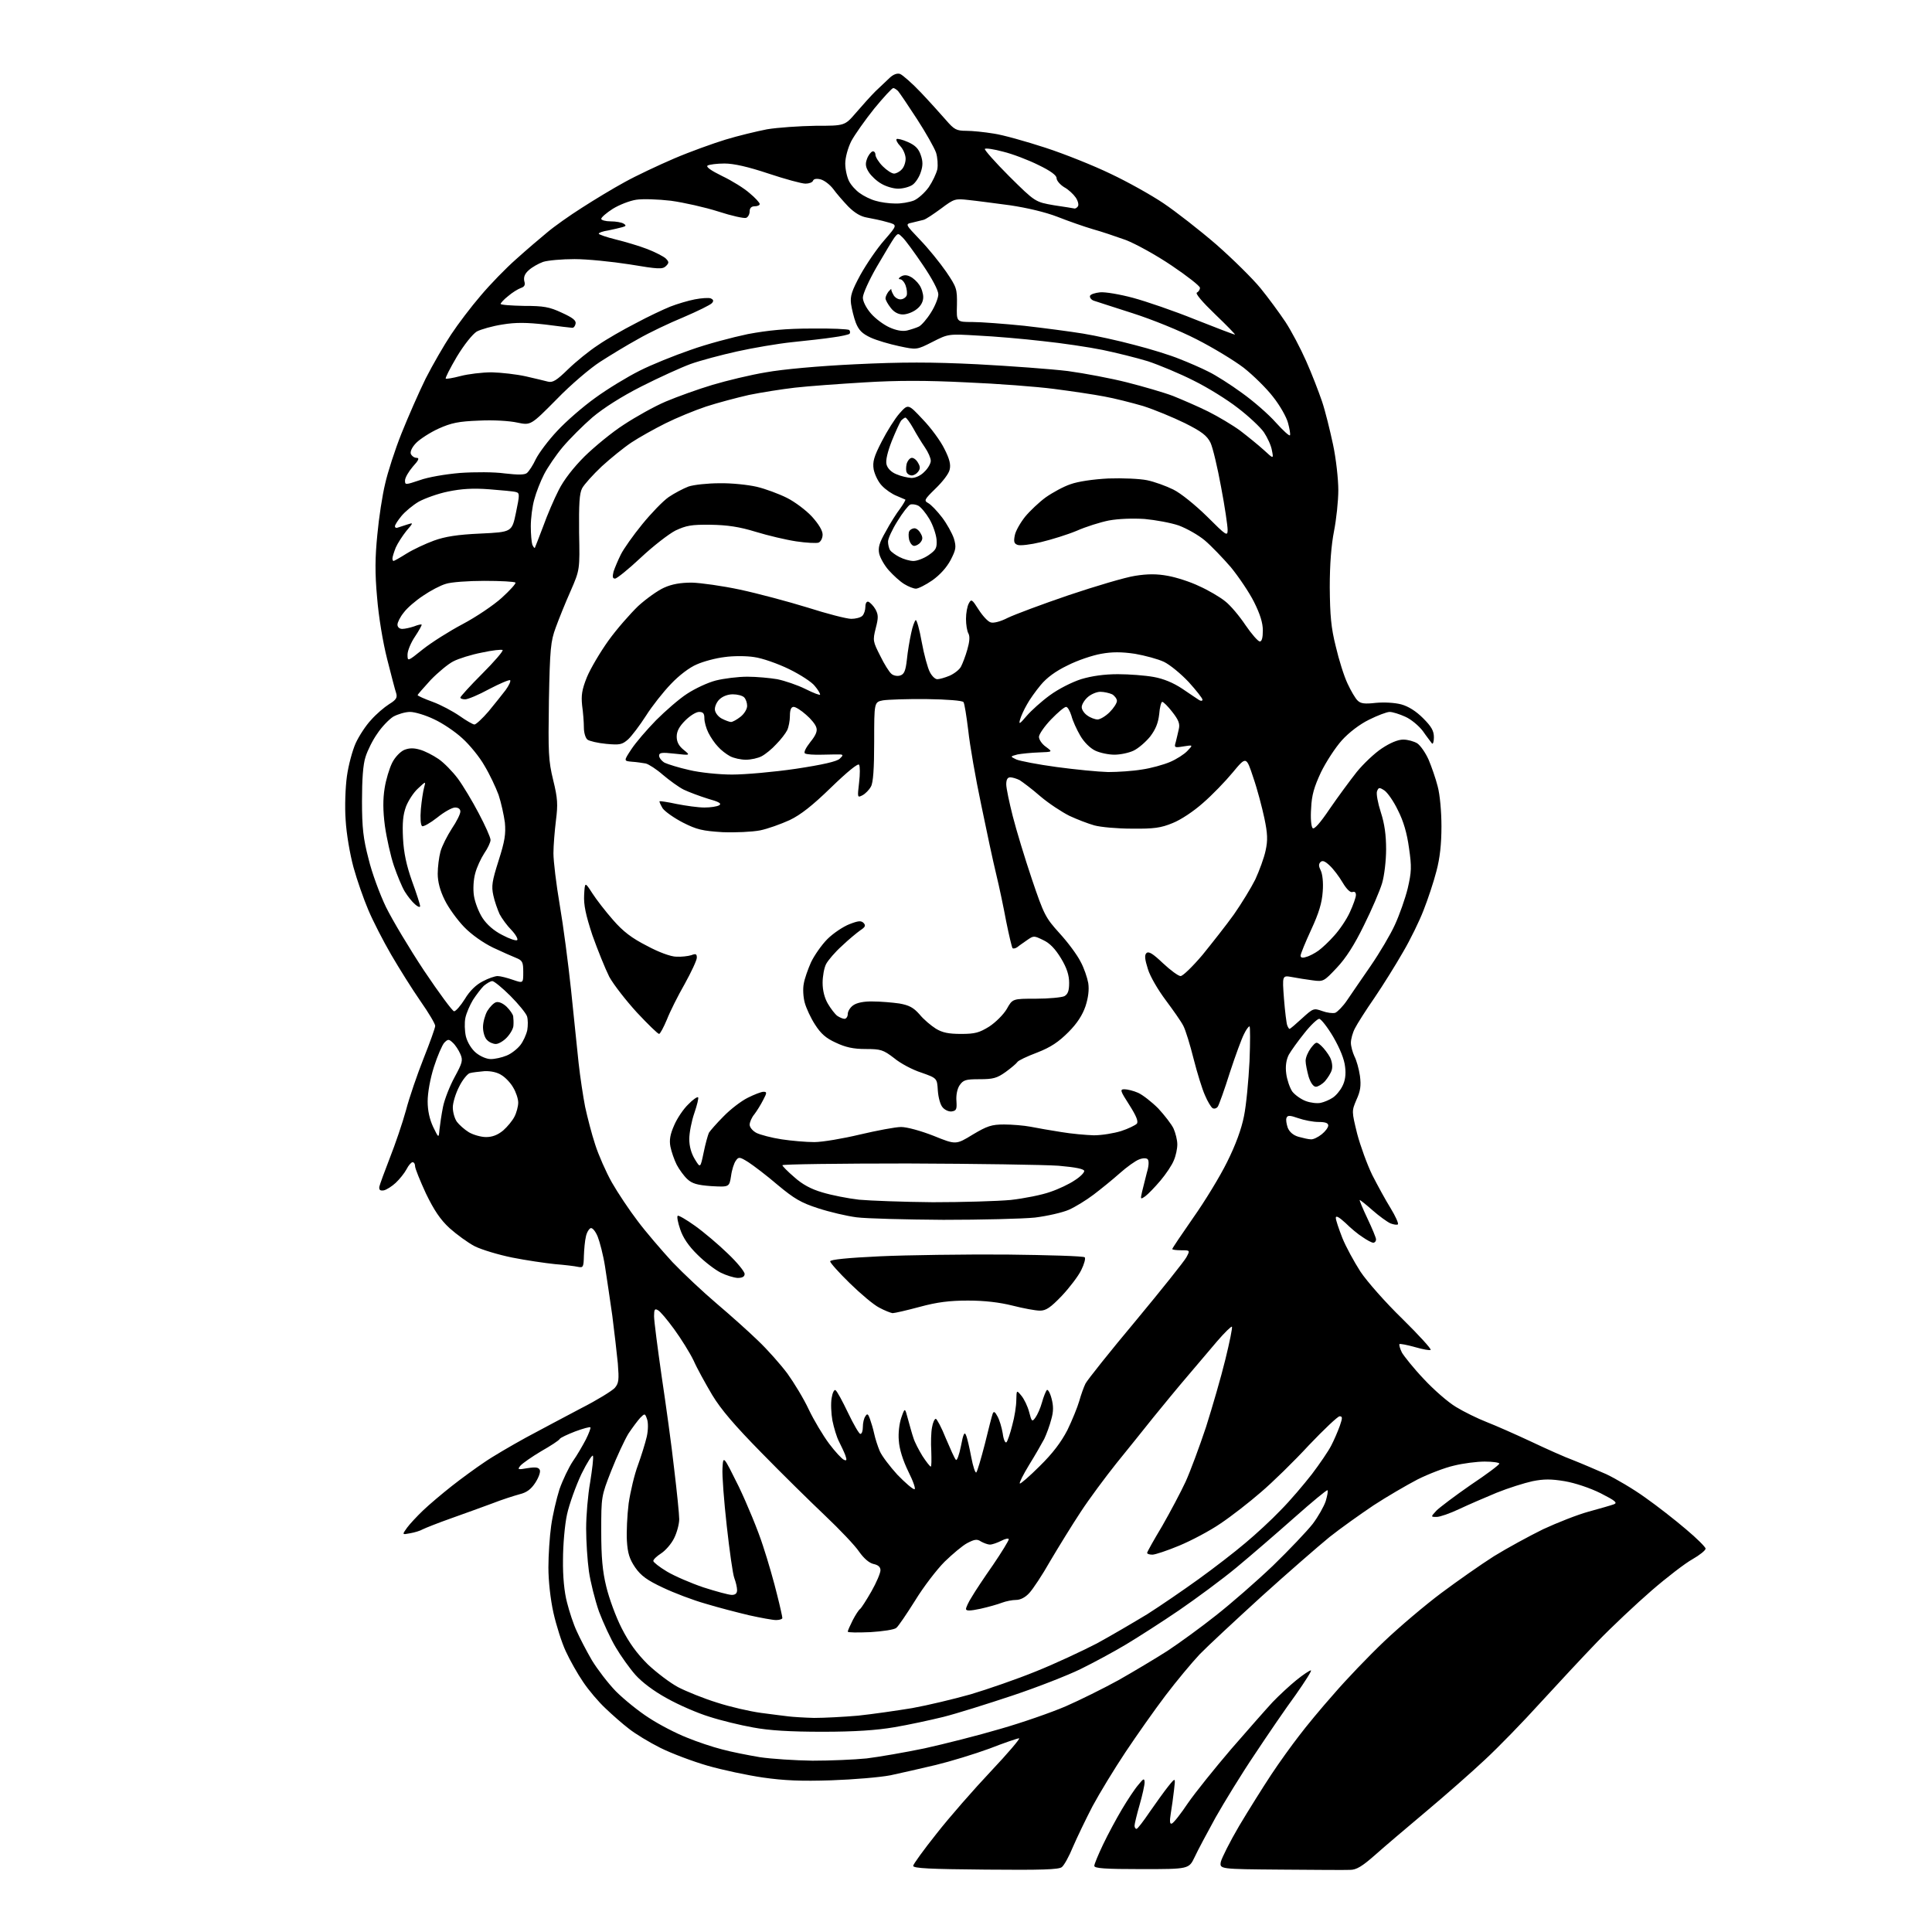 <?xml version="1.0" encoding="UTF-8" standalone="no"?>
<svg 
  version="1.1" 
  xmlns="http://www.w3.org/2000/svg" 
  xmlns:xlink="http://www.w3.org/1999/xlink" 
  xmlns:svg="http://www.w3.org/2000/svg"
  xmlns:rdf="http://www.w3.org/1999/02/22-rdf-syntax-ns#"
  xmlns:cc="http://creativecommons.org/ns#"
  xmlns:dc="http://purl.org/dc/elements/1.1/"
  viewBox="0 0 768 768"
  width="768"
  height="768"
>
<style>svg {background-color: white; }</style>"
<path stroke="none" fill="black" fill-rule="evenodd" d="M422.1,742.2C420.9,743.2 413.9,743.4 391.8,743.2C369.7,743.0 363.0,742.7 363.0,741.7C363.0,741.1 367.2,735.3 372.3,728.9C377.3,722.5 387.1,711.3 393.9,704.1C400.7,696.9 405.7,691.0 405.1,691.0C404.5,691.0 399.2,692.8 393.3,695.1C387.3,697.3 377.8,700.2 372.0,701.6C366.2,703.0 358.1,704.8 354.0,705.7C349.9,706.5 339.3,707.4 330.5,707.7C318.5,708.1 311.7,707.8 303.3,706.6C297.1,705.7 287.2,703.6 281.3,701.9C275.4,700.2 266.9,697.0 262.5,694.8C258.1,692.6 252.5,689.2 250.0,687.2C247.5,685.3 243.3,681.6 240.7,679.1C238.0,676.6 234.0,671.9 231.8,668.6C229.6,665.4 226.5,659.9 224.9,656.4C223.3,653.0 221.1,646.0 220.0,641.1C218.8,635.7 218.0,628.4 218.0,623.1C218.0,618.2 218.5,610.7 219.1,606.5C219.7,602.2 221.2,595.8 222.4,592.0C223.7,588.3 226.1,583.3 227.7,580.9C229.4,578.5 231.7,574.5 232.9,572.2C234.1,569.8 234.9,567.6 234.7,567.4C234.5,567.1 231.7,567.9 228.7,569.0C225.6,570.2 222.8,571.5 222.5,572.0C222.2,572.6 218.8,574.8 215.1,576.9C211.4,579.1 207.7,581.7 206.9,582.6C205.6,584.2 205.8,584.3 209.8,583.6C213.0,583.1 214.2,583.3 214.6,584.4C214.9,585.2 214.1,587.4 212.8,589.4C211.1,592.0 209.4,593.3 206.5,594.0C204.3,594.6 199.3,596.2 195.5,597.7C191.7,599.1 184.3,601.8 179.2,603.6C174.1,605.4 169.1,607.4 168.1,607.9C167.1,608.5 164.8,609.2 163.0,609.5C159.8,610.1 159.8,610.1 161.8,607.3C162.9,605.8 165.8,602.7 168.2,600.4C170.6,598.1 175.7,593.8 179.5,590.8C183.3,587.8 189.2,583.5 192.5,581.3C195.8,579.0 203.2,574.7 209.0,571.5C214.8,568.4 224.7,563.1 231.0,559.8C237.3,556.6 243.3,552.9 244.4,551.7C246.0,549.8 246.1,548.5 245.6,542.0C245.2,537.9 244.2,529.3 243.4,523.0C242.5,516.7 241.2,507.9 240.5,503.4C239.8,498.9 238.4,493.6 237.6,491.6C236.7,489.4 235.5,488.0 234.8,488.2C234.1,488.5 233.2,490.0 232.9,491.6C232.5,493.2 232.2,496.6 232.1,499.3C232.0,503.7 231.8,504.0 229.8,503.6C228.5,503.3 224.3,502.8 220.5,502.5C216.7,502.1 209.1,501.0 203.6,499.9C198.2,498.8 191.5,496.8 188.7,495.4C186.0,494.0 181.5,490.7 178.7,488.2C175.0,484.8 172.5,481.0 169.3,474.4C167.0,469.4 165.0,464.5 165.0,463.6C165.0,462.7 164.6,462.0 164.0,462.0C163.5,462.0 162.4,463.2 161.6,464.8C160.8,466.3 158.9,468.7 157.3,470.2C155.8,471.6 153.6,473.0 152.5,473.2C151.1,473.4 150.6,473.0 150.8,471.7C151.0,470.8 152.9,465.6 155.0,460.2C157.1,454.9 160.0,446.4 161.4,441.3C162.7,436.3 165.9,427.0 168.4,420.7C170.9,414.4 173.0,408.6 173.0,407.8C173.0,407.0 170.4,402.6 167.1,397.9C163.9,393.3 158.7,385.0 155.5,379.5C152.3,374.0 148.2,366.0 146.4,361.7C144.6,357.5 141.9,349.8 140.5,344.7C139.1,339.5 137.7,331.4 137.4,326.0C137.0,320.7 137.3,312.9 137.9,308.6C138.5,304.2 140.1,298.3 141.4,295.4C142.7,292.6 145.4,288.4 147.5,286.2C149.5,283.9 152.8,281.1 154.7,279.9C157.5,278.2 158.0,277.3 157.5,275.6C157.1,274.5 155.5,268.3 153.9,262.0C152.2,255.3 150.5,245.1 149.9,237.5C149.0,227.7 149.1,221.5 150.0,212.5C150.6,205.9 152.0,196.8 153.1,192.3C154.1,187.8 157.0,178.8 159.6,172.3C162.2,165.8 166.5,156.0 169.2,150.5C172.0,145.0 176.5,137.2 179.3,133.0C182.0,128.9 187.3,121.9 191.1,117.5C194.8,113.1 201.1,106.6 205.2,103.0C209.2,99.4 214.8,94.6 217.5,92.4C220.2,90.1 226.4,85.7 231.3,82.6C236.1,79.5 243.7,74.9 248.3,72.4C252.8,69.9 261.7,65.7 268.0,63.0C274.3,60.3 283.5,57.0 288.4,55.5C293.3,54.0 300.8,52.2 304.9,51.4C309.1,50.7 317.8,50.1 324.2,50.0C335.8,50.0 335.8,50.0 340.2,44.9C342.6,42.1 346.1,38.2 348.0,36.3C349.9,34.5 352.5,32.0 353.7,30.9C355.1,29.6 356.6,29.0 357.8,29.4C358.8,29.8 362.6,33.1 366.1,36.8C369.6,40.5 374.1,45.5 376.1,47.8C379.3,51.5 380.2,52.0 384.1,52.0C386.5,52.0 391.4,52.5 395.0,53.1C398.6,53.6 407.8,56.2 415.5,58.7C423.2,61.2 434.9,65.9 441.5,69.1C448.1,72.2 457.6,77.5 462.5,80.8C467.4,84.1 476.9,91.5 483.5,97.2C490.1,103.0 498.0,110.8 501.1,114.6C504.2,118.4 508.6,124.4 511.0,128.0C513.3,131.5 517.0,138.5 519.2,143.5C521.4,148.4 524.2,155.7 525.5,159.5C526.8,163.3 528.7,171.1 529.9,176.7C531.1,182.3 532.0,190.5 532.0,194.8C532.0,199.2 531.2,206.5 530.3,211.1C529.2,216.7 528.6,224.2 528.6,233.5C528.7,244.6 529.1,249.5 531.0,257.0C532.2,262.2 534.3,268.9 535.7,271.8C537.0,274.6 538.8,277.7 539.7,278.5C540.9,279.7 542.5,279.9 546.9,279.4C550.2,279.1 554.3,279.3 557.0,280.0C559.9,280.8 562.9,282.7 565.7,285.5C569.0,288.8 570.0,290.5 570.0,293.1C570.0,294.9 569.6,296.0 569.2,295.5C568.8,294.9 567.1,292.8 565.6,290.6C564.0,288.5 560.9,285.9 558.6,284.9C556.4,283.9 553.6,283.0 552.4,283.0C551.3,283.0 547.6,284.4 544.2,286.1C540.5,287.9 536.2,291.2 533.4,294.3C530.8,297.2 527.1,302.9 525.1,307.0C522.4,312.8 521.4,316.1 521.2,321.3C520.9,325.1 521.2,328.6 521.8,329.2C522.4,329.8 524.7,327.3 528.6,321.5C531.9,316.7 536.7,310.2 539.3,306.9C541.9,303.7 546.4,299.4 549.3,297.5C552.6,295.3 555.7,294.0 557.8,294.0C559.6,294.0 562.1,294.7 563.4,295.5C564.7,296.4 566.7,299.3 567.9,302.0C569.0,304.6 570.7,309.4 571.5,312.6C572.4,315.9 573.0,322.7 573.0,328.5C573.0,335.4 572.4,341.1 571.0,346.3C569.9,350.6 567.6,357.5 565.9,361.8C564.3,366.0 560.6,373.6 557.7,378.5C554.9,383.4 549.8,391.6 546.4,396.6C543.0,401.5 539.5,407.0 538.6,408.8C537.7,410.5 537.0,413.1 537.0,414.5C537.0,415.9 537.7,418.4 538.4,419.9C539.2,421.4 540.2,424.9 540.6,427.7C541.1,431.6 540.8,433.7 539.2,437.2C537.3,441.7 537.3,441.7 539.5,450.7C540.8,455.6 543.5,463.0 545.5,467.1C547.6,471.2 550.8,477.1 552.8,480.3C554.7,483.4 556.0,486.3 555.7,486.7C555.3,487.0 554.0,486.8 552.7,486.3C551.4,485.7 548.2,483.4 545.6,481.1C543.0,478.8 540.7,477.0 540.5,477.0C540.3,477.0 541.6,480.2 543.5,484.2C545.4,488.2 547.0,492.0 547.0,492.7C547.0,493.4 546.5,494.0 545.9,494.0C545.3,494.0 543.4,493.0 541.7,491.8C539.9,490.7 536.8,488.1 534.8,486.1C532.3,483.8 531.0,483.1 531.0,484.1C531.0,485.0 532.2,488.5 533.6,492.1C535.0,495.6 538.3,501.6 540.8,505.5C543.4,509.4 550.8,517.8 557.4,524.2C564.0,530.7 569.1,536.3 568.7,536.6C568.4,536.9 565.6,536.4 562.5,535.5C559.3,534.6 556.6,534.1 556.3,534.3C556.1,534.6 556.5,536.1 557.3,537.7C558.2,539.2 562.0,544.0 566.0,548.2C569.9,552.4 575.6,557.4 578.8,559.3C581.9,561.2 587.4,563.9 591.0,565.3C594.6,566.7 602.5,570.2 608.5,573.0C614.6,575.9 622.2,579.3 625.5,580.5C628.8,581.8 634.6,584.3 638.5,586.0C642.3,587.8 649.3,591.9 654.0,595.3C658.7,598.6 666.0,604.3 670.2,607.9C674.5,611.5 678.0,615.0 678.0,615.6C678.0,616.3 675.6,618.2 672.8,619.8C669.9,621.4 662.5,627.1 656.5,632.3C650.5,637.5 640.8,646.6 635.0,652.6C629.2,658.6 619.0,669.6 612.2,677.0C605.5,684.4 595.7,694.5 590.3,699.5C585.0,704.5 574.5,713.7 567.0,720.0C559.5,726.3 550.3,734.1 546.6,737.4C541.5,741.9 539.2,743.3 536.7,743.3C535.0,743.4 522.5,743.3 509.1,743.2C484.8,743.0 484.8,743.0 485.3,740.1C485.7,738.5 488.9,732.1 492.6,725.8C496.3,719.6 502.0,710.5 505.3,705.5C508.6,700.5 513.6,693.6 516.4,690.0C519.1,686.4 525.3,678.9 530.2,673.4C535.0,667.8 544.0,658.4 550.2,652.5C556.4,646.6 566.7,637.9 573.0,633.2C579.3,628.5 588.7,621.9 593.9,618.6C599.1,615.4 607.9,610.6 613.4,607.9C619.0,605.3 627.1,602.1 631.5,600.9C635.9,599.7 640.4,598.4 641.5,598.0C643.1,597.4 642.2,596.6 636.3,593.6C632.1,591.5 626.1,589.5 622.0,588.8C616.6,587.9 613.7,587.9 609.2,588.8C606.0,589.5 599.6,591.5 594.9,593.4C590.3,595.3 583.6,598.2 580.0,599.9C576.4,601.6 572.4,603.0 571.1,603.0C568.7,603.0 568.7,603.0 571.0,600.5C572.3,599.2 578.4,594.6 584.6,590.3C590.9,586.1 596.0,582.3 596.0,581.8C596.0,581.4 593.4,581.0 590.2,581.0C587.1,581.0 581.6,581.7 578.0,582.6C574.4,583.4 567.9,585.9 563.5,588.1C559.1,590.4 551.2,595.0 546.0,598.4C540.8,601.9 532.9,607.5 528.5,611.0C524.1,614.6 511.9,625.2 501.5,634.6C491.1,644.1 480.0,654.4 476.9,657.6C473.8,660.9 467.7,668.2 463.3,674.0C458.9,679.8 451.8,689.9 447.4,696.5C443.0,703.1 437.1,712.8 434.3,718.0C431.6,723.2 428.1,730.5 426.5,734.2C425.0,737.9 423.0,741.5 422.1,742.2zM453.8,743.0C439.2,743.0 435.0,742.7 435.0,741.7C435.0,741.0 436.6,737.2 438.5,733.2C440.4,729.2 443.8,722.9 446.0,719.2C448.2,715.5 451.1,711.1 452.5,709.5C454.6,706.9 454.9,706.8 455.0,708.5C455.0,709.6 454.1,713.7 453.0,717.5C451.9,721.3 451.0,725.1 451.0,725.7C451.0,726.4 451.3,727.0 451.8,727.0C452.2,727.0 454.5,724.0 457.0,720.3C459.5,716.7 462.8,712.1 464.4,710.1C467.3,706.5 467.3,706.5 466.7,711.5C466.4,714.2 465.8,718.5 465.4,720.9C464.9,724.0 465.0,725.2 465.8,724.9C466.5,724.7 469.4,721.0 472.2,716.8C475.1,712.6 482.9,702.9 489.4,695.3C496.0,687.7 503.4,679.3 505.9,676.6C508.4,674.0 512.7,670.0 515.3,667.9C518.0,665.7 520.6,664.0 521.1,664.0C521.6,664.0 518.8,668.4 515.0,673.8C511.1,679.1 503.8,689.8 498.7,697.5C493.5,705.2 486.6,716.5 483.2,722.5C479.9,728.5 476.1,735.6 474.9,738.2C472.6,743.0 472.6,743.0 453.8,743.0zM323.0,699.9C329.9,699.9 339.6,699.5 344.5,699.0C349.4,698.4 359.8,696.6 367.5,695.0C375.2,693.3 388.7,689.9 397.5,687.3C406.3,684.8 418.0,680.7 423.6,678.3C429.1,675.9 438.6,671.2 444.6,667.9C450.6,664.5 459.3,659.3 464.0,656.3C468.7,653.2 477.4,646.9 483.3,642.2C489.3,637.5 499.5,628.6 506.0,622.4C512.5,616.1 519.6,608.6 521.8,605.8C524.0,602.9 526.3,598.8 527.0,596.7C527.6,594.6 528.0,592.7 527.7,592.4C527.5,592.1 521.6,597.0 514.6,603.2C507.6,609.4 497.2,618.4 491.4,623.2C485.6,628.0 475.4,635.5 468.7,640.1C462.1,644.6 452.6,650.7 447.6,653.7C442.6,656.7 434.4,661.1 429.5,663.5C424.6,665.9 412.4,670.7 402.5,674.0C392.6,677.3 380.2,681.2 375.0,682.5C369.7,683.8 360.9,685.7 355.5,686.6C348.5,687.8 339.8,688.4 327.0,688.4C314.0,688.4 305.8,687.9 299.4,686.7C294.3,685.8 286.5,683.9 281.9,682.4C277.3,681.0 269.7,677.7 265.1,675.1C259.8,672.2 255.2,668.7 252.6,665.8C250.3,663.2 246.8,658.3 244.8,654.9C242.8,651.6 239.8,645.1 238.1,640.6C236.5,636.0 234.7,628.8 234.1,624.6C233.5,620.3 233.0,612.7 233.0,607.6C233.0,602.5 233.7,594.2 234.6,589.2C235.4,584.1 236.0,579.4 235.7,578.7C235.5,578.1 233.4,581.3 231.1,586.0C228.9,590.7 226.3,597.9 225.4,602.0C224.5,606.1 223.8,614.2 223.8,620.0C223.7,626.6 224.3,632.9 225.4,637.0C226.3,640.6 228.0,645.8 229.3,648.5C230.5,651.2 233.2,656.4 235.3,660.0C237.5,663.6 241.7,669.1 244.8,672.3C248.0,675.5 253.9,680.3 258.0,682.9C262.1,685.6 268.9,689.1 273.0,690.7C277.1,692.4 283.4,694.5 287.0,695.4C290.6,696.4 297.3,697.7 302.0,698.5C306.7,699.2 316.1,699.8 323.0,699.9zM323.6,682.9C327.6,682.9 335.4,682.5 341.1,682.0C346.8,681.4 356.5,680.0 362.6,679.0C368.7,677.9 379.2,675.4 385.9,673.5C392.6,671.5 404.2,667.5 411.8,664.4C419.3,661.4 430.2,656.3 436.0,653.3C441.7,650.2 450.7,644.9 456.0,641.7C461.2,638.4 470.4,632.1 476.5,627.7C482.6,623.3 490.9,616.9 495.0,613.4C499.1,610.0 505.5,604.1 509.1,600.3C512.8,596.6 518.3,590.1 521.5,586.0C524.6,581.9 528.1,576.8 529.2,574.6C530.3,572.5 531.8,569.0 532.6,566.8C533.7,563.6 533.7,563.0 532.5,563.0C531.8,563.0 526.3,568.2 520.3,574.5C514.4,580.9 505.8,589.3 501.2,593.2C496.6,597.2 489.4,602.8 485.2,605.6C481.0,608.5 473.6,612.4 468.8,614.4C464.0,616.4 459.2,618.0 458.1,618.0C456.9,618.0 456.0,617.7 456.0,617.3C456.0,616.9 458.7,612.1 462.0,606.6C465.2,601.0 469.4,593.1 471.3,589.0C473.2,584.8 476.8,575.1 479.4,567.3C481.9,559.4 485.4,547.4 487.1,540.4C488.8,533.5 490.0,527.6 489.7,527.4C489.5,527.1 486.8,529.7 483.8,533.2C480.9,536.7 475.5,542.9 472.0,547.1C468.4,551.3 462.4,558.6 458.5,563.4C454.6,568.3 448.0,576.5 443.7,581.8C439.4,587.2 433.0,595.8 429.6,601.0C426.1,606.3 420.7,615.1 417.5,620.5C414.4,626.0 410.6,631.7 409.2,633.2C407.6,635.0 405.6,636.0 403.9,636.0C402.4,636.0 399.9,636.5 398.3,637.1C396.8,637.7 392.9,638.8 389.8,639.5C385.6,640.4 384.0,640.4 384.0,639.6C384.0,639.0 385.0,636.8 386.3,634.8C387.5,632.7 391.3,627.0 394.8,622.0C398.2,617.0 401.0,612.4 401.0,611.9C401.0,611.4 399.7,611.6 398.0,612.5C396.4,613.3 394.4,614.0 393.5,614.0C392.7,614.0 391.1,613.4 390.0,612.8C388.4,611.7 387.4,611.9 384.5,613.4C382.6,614.4 378.6,617.8 375.5,620.8C372.4,623.9 367.1,630.8 363.8,636.2C360.4,641.6 357.1,646.5 356.3,647.1C355.6,647.8 350.9,648.5 346.0,648.8C341.0,649.0 337.0,649.0 337.0,648.6C337.0,648.2 337.9,646.2 339.0,644.0C340.1,641.9 341.4,639.9 341.9,639.6C342.4,639.2 344.4,636.1 346.4,632.6C348.4,629.1 350.0,625.3 350.0,624.2C350.0,622.9 349.1,622.1 347.2,621.7C345.5,621.3 343.4,619.5 341.5,616.8C339.9,614.4 333.8,608.0 328.0,602.5C322.2,597.0 310.8,585.8 302.7,577.5C292.0,566.6 286.6,560.3 283.1,554.5C280.5,550.1 277.1,544.0 275.7,540.8C274.2,537.7 270.7,532.1 268.0,528.4C265.3,524.7 262.4,521.2 261.5,520.8C260.3,520.1 260.0,520.5 260.0,523.2C260.0,525.1 261.4,535.8 263.0,547.0C264.7,558.3 267.0,574.9 268.0,584.0C269.1,593.1 270.0,602.0 270.0,603.9C270.0,605.8 269.1,609.2 268.0,611.4C266.9,613.7 264.5,616.4 262.8,617.5C261.1,618.6 259.7,619.9 259.7,620.5C259.7,621.0 262.1,622.9 265.1,624.7C268.1,626.5 274.6,629.3 279.6,631.0C284.6,632.6 289.7,634.0 290.9,634.0C292.3,634.0 293.0,633.4 293.0,632.1C293.0,631.0 292.5,628.9 291.9,627.3C291.3,625.8 290.0,616.5 288.9,606.6C287.8,596.8 287.0,586.4 287.2,583.6C287.5,578.5 287.5,578.5 293.7,591.0C297.0,597.9 301.4,608.5 303.3,614.5C305.3,620.5 307.8,629.3 308.9,633.9C310.1,638.6 311.0,642.7 311.0,643.2C311.0,643.6 309.9,644.0 308.5,644.0C307.2,644.0 302.3,643.1 297.8,642.1C293.2,641.0 285.4,639.0 280.5,637.5C275.5,636.1 267.9,633.2 263.5,631.1C257.3,628.2 254.8,626.4 252.5,623.1C250.2,619.7 249.5,617.4 249.2,612.5C249.0,609.1 249.3,602.4 249.9,597.6C250.6,592.9 252.2,586.1 253.6,582.4C254.9,578.8 256.5,573.7 257.1,571.1C257.7,568.4 257.7,565.4 257.2,564.1C256.4,561.8 256.3,561.8 254.5,563.6C253.5,564.7 251.4,567.5 249.8,569.9C248.3,572.4 245.2,579.0 243.0,584.6C239.0,594.8 239.0,594.9 239.0,608.7C239.0,619.0 239.5,624.6 241.0,630.7C242.1,635.3 244.8,642.7 247.1,647.2C250.1,653.1 253.1,657.2 257.5,661.6C261.0,664.9 266.4,669.0 269.6,670.7C272.9,672.4 279.8,675.2 285.0,676.8C290.2,678.5 298.1,680.3 302.5,680.9C306.9,681.5 311.9,682.1 313.5,682.3C315.1,682.5 319.7,682.8 323.6,682.9zM363.5,592.0C364.1,592.0 363.1,589.0 361.1,585.0C358.9,580.5 357.5,576.0 357.3,572.7C357.0,569.7 357.5,565.8 358.3,563.5C359.7,559.5 359.7,559.5 360.9,564.0C361.6,566.5 362.5,569.9 363.1,571.6C363.6,573.3 365.3,576.5 366.7,578.8C368.2,581.1 369.7,583.0 370.0,583.0C370.3,583.0 370.3,580.3 370.2,576.9C370.0,573.6 370.1,569.3 370.5,567.4C370.8,565.5 371.5,564.0 372.0,564.0C372.4,564.0 374.3,567.5 376.0,571.8C377.8,576.0 379.5,579.9 380.0,580.3C380.4,580.8 381.3,578.3 382.0,574.8C382.9,570.0 383.4,569.0 384.0,570.5C384.5,571.6 385.4,575.6 386.1,579.3C386.8,583.0 387.7,585.7 388.1,585.3C388.5,584.9 390.0,579.8 391.5,574.0C392.9,568.2 394.3,562.8 394.6,562.0C395.0,560.9 395.5,561.1 396.5,563.0C397.3,564.4 398.2,567.4 398.6,569.8C398.9,572.2 399.6,573.8 400.1,573.3C400.5,572.9 401.6,569.8 402.4,566.5C403.3,563.3 404.0,558.8 404.0,556.5C404.1,552.5 404.1,552.5 406.0,554.8C407.1,556.1 408.5,559.0 409.1,561.3C410.1,565.2 410.3,565.3 411.6,563.5C412.4,562.4 413.6,559.7 414.2,557.5C414.8,555.3 415.7,553.1 416.1,552.6C416.5,552.1 417.4,553.6 418.0,555.9C418.8,558.9 418.8,561.1 417.9,564.2C417.3,566.6 416.0,570.1 415.1,572.0C414.1,573.9 411.4,578.6 409.1,582.3C406.8,586.1 405.1,589.4 405.4,589.7C405.6,590.0 409.2,586.9 413.3,582.8C418.5,577.7 421.8,573.3 424.3,568.5C426.2,564.6 428.3,559.4 429.0,557.0C429.7,554.5 430.8,551.4 431.5,550.0C432.2,548.6 441.2,537.3 451.5,525.0C461.8,512.6 470.8,501.3 471.6,499.8C473.1,497.0 473.1,497.0 469.5,497.0C467.6,497.0 466.0,496.8 466.0,496.5C466.0,496.2 469.7,490.7 474.3,484.1C478.9,477.6 485.0,467.6 487.8,461.9C491.2,455.1 493.5,448.8 494.5,443.7C495.4,439.4 496.3,429.6 496.7,421.9C497.0,414.3 497.0,408.0 496.7,408.0C496.3,408.0 495.3,409.4 494.5,411.1C493.6,412.8 491.1,419.6 488.9,426.3C486.8,433.0 484.6,439.1 484.1,439.9C483.6,440.6 482.7,440.9 482.0,440.5C481.4,440.1 480.0,437.8 479.0,435.4C477.9,433.0 475.9,426.5 474.5,421.0C473.1,415.4 471.3,409.5 470.4,407.8C469.5,406.0 466.3,401.5 463.4,397.6C460.4,393.6 457.2,388.2 456.3,385.2C455.1,381.4 454.9,379.7 455.7,378.9C456.6,378.0 458.3,379.1 462.3,382.9C465.3,385.7 468.4,388.0 469.3,388.0C470.2,388.0 474.1,384.2 478.0,379.6C481.8,374.9 487.5,367.7 490.5,363.5C493.5,359.2 497.3,353.0 499.0,349.6C500.6,346.1 502.5,341.0 503.1,338.1C504.0,334.0 503.9,331.4 502.6,325.2C501.7,321.0 499.8,313.7 498.2,309.1C495.4,300.6 495.4,300.6 490.0,307.1C487.1,310.6 481.8,316.1 478.2,319.2C474.5,322.5 469.4,325.9 466.1,327.2C461.5,329.1 458.7,329.5 450.0,329.4C444.2,329.4 437.5,328.8 435.0,328.1C432.5,327.4 428.1,325.7 425.1,324.3C422.1,322.8 416.9,319.4 413.5,316.5C410.2,313.6 406.4,310.8 405.3,310.1C404.1,309.5 402.4,309.0 401.6,309.0C400.5,309.0 400.0,309.9 400.0,311.8C400.0,313.3 401.2,319.0 402.6,324.5C404.0,330.0 407.4,341.2 410.2,349.5C415.0,363.7 415.6,364.8 421.2,371.0C424.5,374.6 428.2,379.6 429.5,382.2C430.9,384.7 432.2,388.6 432.6,390.8C433.0,393.5 432.6,396.6 431.5,400.0C430.3,403.5 428.2,406.8 424.7,410.3C420.8,414.2 417.7,416.3 412.3,418.4C408.3,419.9 404.7,421.6 404.4,422.2C404.1,422.7 402.0,424.5 399.8,426.1C396.3,428.6 394.8,429.0 389.4,429.0C383.8,429.0 382.9,429.3 381.4,431.5C380.5,432.9 380.0,435.4 380.2,437.7C380.4,440.9 380.2,441.5 378.4,441.8C377.3,442.0 375.7,441.3 374.8,440.3C373.8,439.3 373.0,436.3 372.8,433.5C372.5,428.6 372.5,428.6 366.3,426.4C362.8,425.3 357.9,422.7 355.4,420.6C351.1,417.3 350.1,417.0 344.1,417.0C339.2,417.0 336.1,416.3 332.3,414.5C328.3,412.7 326.3,410.9 324.0,407.3C322.3,404.7 320.5,400.8 319.9,398.6C319.3,396.4 319.1,393.1 319.5,391.1C319.8,389.1 321.2,385.2 322.4,382.5C323.7,379.8 326.6,375.6 328.9,373.3C331.2,371.0 335.1,368.4 337.6,367.4C341.2,366.0 342.3,365.9 343.3,366.9C344.2,367.9 344.0,368.5 342.0,369.8C340.6,370.8 337.3,373.5 334.7,376.0C332.0,378.4 329.2,381.7 328.4,383.2C327.6,384.7 327.0,388.1 327.0,390.7C327.0,393.8 327.8,396.8 329.1,399.0C330.2,400.9 331.9,403.1 332.8,403.8C333.7,404.4 335.0,405.0 335.7,405.0C336.4,405.0 337.0,404.1 337.0,403.1C337.0,402.0 338.0,400.4 339.2,399.6C340.6,398.6 343.5,398.0 347.0,398.1C350.0,398.1 354.7,398.5 357.5,398.9C361.4,399.6 363.1,400.5 365.5,403.2C367.1,405.2 370.1,407.7 372.0,408.9C374.6,410.5 377.1,411.0 382.1,411.0C387.6,411.0 389.3,410.5 393.2,408.1C395.8,406.4 398.9,403.3 400.2,401.1C402.5,397.0 402.5,397.0 411.8,397.0C416.9,397.0 422.0,396.5 423.1,396.0C424.5,395.2 425.0,393.9 425.0,390.7C425.0,387.7 424.1,384.8 421.8,381.0C419.5,377.2 417.3,374.9 414.7,373.7C411.0,371.9 410.9,371.9 408.3,373.7C406.9,374.7 405.1,375.9 404.4,376.5C403.7,377.0 402.8,377.2 402.5,376.9C402.2,376.5 401.1,371.8 400.0,366.4C399.0,361.0 397.2,352.4 396.0,347.5C394.8,342.6 392.1,330.0 390.0,319.7C387.8,309.3 385.5,296.1 384.9,290.4C384.2,284.7 383.4,279.6 383.0,279.1C382.7,278.5 376.3,278.0 368.5,277.9C360.8,277.8 352.9,278.1 351.0,278.4C347.5,279.1 347.5,279.1 347.5,294.8C347.5,305.7 347.1,311.2 346.2,312.7C345.5,314.0 344.0,315.5 342.9,316.1C340.8,317.2 340.8,317.1 341.5,311.1C341.9,307.8 341.9,304.6 341.5,304.0C341.1,303.3 336.8,306.8 330.4,313.0C323.0,320.2 318.3,323.9 313.9,326.0C310.4,327.6 305.1,329.5 302.1,330.1C298.9,330.7 292.4,331.0 287.2,330.8C279.3,330.3 277.0,329.8 271.5,327.0C268.0,325.2 264.3,322.6 263.4,321.3C262.6,319.9 262.0,318.7 262.2,318.5C262.4,318.4 265.4,318.8 269.0,319.6C272.6,320.3 277.5,321.0 280.0,321.0C282.5,321.0 285.1,320.6 285.9,320.1C287.0,319.4 285.7,318.7 281.4,317.5C278.2,316.5 273.9,314.9 271.8,313.9C269.8,312.9 266.1,310.2 263.5,308.0C261.0,305.8 257.9,303.8 256.7,303.5C255.5,303.3 253.0,302.9 251.2,302.8C247.9,302.5 247.9,302.5 251.0,297.8C252.7,295.2 257.1,290.1 260.8,286.3C264.5,282.6 270.0,277.8 273.1,275.8C276.3,273.7 281.4,271.3 284.6,270.5C287.8,269.7 293.4,269.0 297.1,269.0C300.7,269.0 306.1,269.5 309.0,270.0C311.9,270.6 317.0,272.3 320.2,273.9C323.4,275.5 326.0,276.5 326.0,276.1C326.0,275.6 325.1,274.1 323.9,272.7C322.8,271.2 318.2,268.2 313.7,266.0C309.2,263.8 302.9,261.6 299.8,261.2C296.7,260.7 291.4,260.7 288.0,261.2C284.6,261.6 279.7,262.9 277.0,264.1C274.1,265.3 269.9,268.5 266.7,271.9C263.7,275.0 259.2,280.7 256.8,284.5C254.3,288.4 251.1,292.6 249.7,293.9C247.3,296.0 246.4,296.2 241.0,295.7C237.7,295.4 234.3,294.6 233.5,294.0C232.7,293.3 232.1,291.2 232.1,289.2C232.1,287.1 231.8,283.2 231.4,280.4C231.0,276.4 231.3,274.2 233.3,269.2C234.7,265.8 238.6,259.2 241.9,254.6C245.2,250.0 250.6,243.9 253.7,240.9C256.9,238.0 261.5,234.7 264.0,233.6C267.1,232.2 270.5,231.6 275.0,231.6C278.6,231.7 287.2,232.9 294.2,234.4C301.2,235.9 313.2,239.1 321.0,241.5C328.8,244.0 336.6,246.0 338.4,246.0C340.1,246.0 342.1,245.5 342.8,244.8C343.5,244.1 344.0,242.5 344.0,241.2C344.0,239.8 344.5,239.0 345.2,239.2C345.9,239.5 347.2,240.8 348.0,242.2C349.2,244.4 349.2,245.6 348.1,249.8C346.9,254.6 347.0,255.0 349.9,260.7C351.5,264.0 353.5,267.2 354.4,267.9C355.2,268.6 356.8,268.9 357.9,268.5C359.4,268.0 360.0,266.7 360.5,262.2C360.8,259.1 361.6,254.4 362.2,251.7C362.7,249.1 363.6,246.8 364.0,246.5C364.4,246.3 365.5,250.1 366.4,255.2C367.3,260.2 368.8,265.6 369.6,267.1C370.4,268.7 371.7,270.0 372.6,270.0C373.4,270.0 375.6,269.4 377.5,268.6C379.3,267.8 381.4,266.2 382.0,265.0C382.6,263.9 383.8,260.8 384.5,258.3C385.4,255.2 385.6,253.1 385.0,251.9C384.4,250.9 384.0,248.3 384.0,246.0C384.0,243.7 384.5,241.0 385.1,239.9C386.1,238.0 386.4,238.2 389.0,242.3C390.6,244.8 392.7,247.1 393.8,247.4C394.9,247.8 397.7,247.1 400.6,245.6C403.3,244.3 414.2,240.2 424.8,236.6C435.5,233.0 447.3,229.5 451.2,228.9C456.2,228.1 459.9,228.1 464.2,228.9C467.6,229.5 473.2,231.3 476.7,233.0C480.3,234.6 484.9,237.3 487.0,239.0C489.1,240.6 492.7,244.9 495.1,248.5C497.5,252.0 500.1,255.0 500.8,255.0C501.6,255.0 502.0,253.5 502.0,250.6C502.0,247.6 500.9,244.1 498.5,239.3C496.6,235.5 492.4,229.3 489.3,225.5C486.1,221.8 481.4,216.9 478.9,214.8C476.4,212.7 471.8,210.1 468.6,208.9C465.4,207.8 459.3,206.7 455.0,206.3C450.2,206.0 444.6,206.2 440.8,206.9C437.3,207.6 431.6,209.4 428.0,211.0C424.4,212.5 418.0,214.5 413.8,215.5C409.7,216.5 405.5,217.0 404.5,216.6C403.1,216.1 402.9,215.3 403.4,212.8C403.7,211.1 405.6,207.8 407.5,205.4C409.4,203.1 413.1,199.6 415.7,197.7C418.4,195.8 422.8,193.4 425.5,192.5C428.5,191.4 434.6,190.5 440.6,190.2C446.3,190.0 453.1,190.3 456.0,190.9C458.9,191.5 463.6,193.2 466.4,194.6C469.3,196.0 475.1,200.7 479.8,205.3C487.5,213.0 488.0,213.3 488.0,210.6C488.0,209.1 486.9,201.4 485.4,193.6C484.0,185.9 482.1,177.9 481.2,176.0C479.8,173.2 477.8,171.6 471.0,168.2C466.3,165.9 458.8,162.8 454.4,161.4C449.9,160.1 442.9,158.3 438.9,157.6C434.8,156.8 425.9,155.5 419.0,154.6C412.1,153.7 396.4,152.5 384.2,152.0C368.2,151.2 356.7,151.2 343.7,152.0C333.7,152.6 321.2,153.5 316.0,154.1C310.8,154.7 302.6,156.0 297.7,157.0C292.9,158.1 285.3,160.1 280.7,161.6C276.2,163.1 268.9,166.1 264.5,168.3C260.1,170.5 254.0,173.9 251.0,175.9C248.0,177.9 242.7,182.2 239.2,185.4C235.7,188.7 232.2,192.6 231.4,194.1C230.3,196.2 230.1,200.4 230.2,211.7C230.5,226.5 230.5,226.5 226.8,235.0C224.7,239.7 222.1,246.2 220.9,249.5C218.9,254.9 218.6,257.9 218.2,278.5C217.9,299.3 218.0,302.3 219.9,310.1C221.7,317.4 221.8,319.8 221.0,326.1C220.5,330.2 220.0,336.1 220.0,339.2C220.0,342.3 221.1,351.5 222.5,359.7C223.9,367.8 225.9,383.1 227.0,393.5C228.1,403.9 229.4,417.0 230.0,422.5C230.6,428.0 231.8,435.9 232.6,440.0C233.5,444.1 235.2,450.8 236.6,455.0C237.9,459.1 240.9,465.9 243.2,470.0C245.6,474.2 250.2,481.1 253.5,485.4C256.7,489.7 263.0,497.0 267.3,501.7C271.7,506.3 279.6,513.7 284.9,518.2C290.2,522.7 297.6,529.3 301.3,532.9C305.1,536.5 310.3,542.4 313.0,546.0C315.6,549.6 319.5,556.0 321.5,560.3C323.5,564.5 327.2,570.7 329.6,573.9C332.0,577.1 334.7,580.0 335.5,580.3C336.6,580.8 336.7,580.4 336.0,578.4C335.5,577.1 334.3,574.6 333.5,573.0C332.6,571.3 331.5,567.6 330.9,564.7C330.4,561.9 330.2,557.8 330.6,555.7C330.9,553.7 331.6,552.3 332.1,552.6C332.7,552.9 334.9,557.0 337.1,561.6C339.3,566.2 341.5,570.0 342.0,570.0C342.6,570.0 343.0,568.8 343.0,567.2C343.0,565.7 343.4,563.8 344.0,563.0C344.7,561.8 345.1,562.0 345.8,564.0C346.3,565.4 347.1,568.0 347.5,569.9C347.9,571.8 348.9,574.9 349.7,576.8C350.5,578.7 353.7,582.9 356.7,586.2C359.8,589.4 362.8,592.0 363.5,592.0zM354.8,522.0C354.1,521.9 351.7,521.0 349.5,519.8C347.3,518.7 342.1,514.3 337.8,510.1C333.5,505.9 330.0,502.0 330.0,501.4C330.0,500.7 337.0,500.0 349.8,499.4C360.6,498.9 383.2,498.6 399.9,498.7C416.7,498.9 430.7,499.3 431.2,499.8C431.6,500.2 431.0,502.5 429.8,504.9C428.7,507.2 425.2,511.8 422.1,515.1C417.6,519.8 415.8,521.0 413.4,521.0C411.7,521.0 406.8,520.1 402.5,519.0C397.3,517.7 391.4,517.0 384.8,517.0C377.5,517.0 372.6,517.6 365.6,519.5C360.4,520.9 355.6,522.0 354.8,522.0zM293.2,508.0C291.7,507.9 288.7,507.0 286.5,505.9C284.3,504.8 280.1,501.6 277.3,498.8C273.7,495.3 271.5,492.0 270.4,488.7C269.5,486.1 269.0,483.6 269.4,483.3C269.7,483.0 272.8,484.8 276.3,487.3C279.8,489.8 285.7,494.8 289.3,498.3C293.0,501.8 296.0,505.5 296.0,506.4C296.0,507.5 295.1,508.0 293.2,508.0zM375.0,484.9C359.9,484.8 344.4,484.4 340.5,483.9C336.6,483.4 329.8,481.8 325.2,480.3C318.4,478.1 315.7,476.5 309.1,471.0C304.8,467.3 299.5,463.3 297.5,462.0C294.0,459.8 293.6,459.8 292.5,461.4C291.8,462.3 290.9,465.1 290.6,467.5C289.9,471.9 289.9,471.9 282.7,471.5C277.2,471.1 275.1,470.5 273.2,468.7C271.9,467.5 270.0,464.9 269.0,463.0C268.0,461.0 266.9,457.8 266.5,455.8C266.0,453.2 266.4,450.9 268.0,447.3C269.2,444.5 271.7,440.8 273.6,439.0C275.4,437.1 277.2,435.9 277.5,436.2C277.8,436.4 277.1,439.3 276.0,442.5C274.9,445.7 274.0,450.3 274.0,452.8C274.0,455.7 274.8,458.5 276.2,460.8C278.4,464.4 278.4,464.4 279.7,458.2C280.4,454.7 281.4,451.2 281.8,450.3C282.3,449.5 284.9,446.5 287.6,443.8C290.3,441.0 294.6,437.7 297.2,436.4C299.8,435.1 302.6,434.0 303.5,434.0C304.9,434.0 304.9,434.4 303.4,437.2C302.5,439.0 300.9,441.6 299.9,442.9C298.8,444.2 298.0,446.1 298.0,447.1C298.0,448.1 299.2,449.6 300.8,450.4C302.3,451.1 306.7,452.3 310.7,452.9C314.6,453.5 320.5,454.0 323.7,454.0C326.9,454.0 335.1,452.6 341.8,451.0C348.6,449.4 356.0,448.0 358.2,448.0C360.5,448.0 366.0,449.5 371.1,451.5C380.0,455.1 380.0,455.1 386.7,451.0C392.4,447.6 394.2,447.0 399.1,447.0C402.3,447.0 407.1,447.4 409.7,447.9C412.3,448.4 417.8,449.4 421.8,450.0C425.9,450.7 431.7,451.2 434.8,451.3C438.0,451.3 442.8,450.5 445.7,449.6C448.5,448.7 451.3,447.3 451.9,446.7C452.6,445.8 451.7,443.6 448.9,439.2C445.3,433.6 445.1,433.0 447.0,433.0C448.1,433.0 450.6,433.6 452.4,434.4C454.2,435.2 457.8,438.0 460.4,440.6C462.9,443.3 465.7,446.9 466.5,448.6C467.3,450.4 468.0,453.2 468.0,454.9C468.0,456.7 467.4,459.5 466.6,461.3C465.9,463.1 463.5,466.7 461.3,469.3C459.1,471.9 456.4,474.7 455.3,475.5C453.3,476.9 453.3,476.8 454.0,473.7C454.4,472.0 455.3,468.5 455.9,466.1C456.7,463.5 456.8,461.4 456.2,460.8C455.7,460.3 454.3,460.3 452.8,460.9C451.4,461.4 447.9,463.9 445.1,466.4C442.3,468.9 437.6,472.7 434.7,474.9C431.8,477.1 427.4,479.8 424.9,480.9C422.4,482.0 416.3,483.4 411.4,484.0C406.5,484.5 390.1,484.9 375.0,484.9zM370.8,477.9C382.5,477.9 396.4,477.5 401.8,477.0C407.1,476.4 414.2,475.0 417.5,473.8C420.8,472.7 425.2,470.6 427.2,469.2C429.3,467.9 431.0,466.2 431.0,465.5C431.0,464.7 427.7,464.0 420.8,463.4C415.1,463.0 388.1,462.6 360.8,462.5C333.4,462.5 311.0,462.8 311.0,463.2C311.0,463.5 313.1,465.7 315.7,467.9C318.9,470.8 322.4,472.7 326.9,474.0C330.5,475.1 337.1,476.4 341.5,476.9C345.9,477.3 359.1,477.8 370.8,477.9zM521.1,452.9C522.0,453.0 523.9,452.1 525.4,450.9C526.8,449.8 528.0,448.2 528.0,447.4C528.0,446.4 526.8,446.0 524.1,446.0C522.0,446.0 518.4,445.3 516.1,444.5C512.7,443.3 511.8,443.3 511.4,444.4C511.1,445.1 511.4,446.8 511.9,448.3C512.6,450.0 514.1,451.3 516.2,451.9C518.0,452.4 520.2,452.9 521.1,452.9zM174.7,449.0C174.9,447.1 175.5,443.0 176.1,440.0C176.7,437.0 178.8,431.7 180.7,428.2C183.8,422.5 184.1,421.5 183.0,419.0C182.3,417.4 181.0,415.4 180.0,414.5C178.4,413.0 178.1,413.0 176.6,414.5C175.8,415.4 173.9,419.7 172.5,424.1C171.0,428.8 170.0,434.4 170.0,437.8C170.0,441.6 170.8,445.0 172.2,448.0C174.4,452.5 174.4,452.5 174.7,449.0zM193.2,452.0C195.7,452.0 197.8,451.2 200.0,449.4C201.7,447.9 203.7,445.5 204.5,443.9C205.3,442.4 206.0,439.8 206.0,438.3C206.0,436.8 205.1,434.1 204.0,432.3C203.0,430.5 200.9,428.3 199.4,427.4C197.8,426.3 195.2,425.7 192.6,425.8C190.4,426.0 187.7,426.3 186.7,426.6C185.8,426.9 183.8,429.3 182.5,432.0C181.1,434.7 180.0,438.4 180.0,440.2C180.0,442.1 180.7,444.6 181.6,445.9C182.5,447.1 184.6,449.0 186.4,450.1C188.1,451.1 191.2,452.0 193.2,452.0zM525.0,438.4C526.4,438.1 528.5,437.2 529.7,436.4C531.0,435.6 532.7,433.6 533.6,431.8C534.7,429.7 535.1,427.2 534.7,424.1C534.4,421.1 532.7,416.9 530.0,412.2C527.7,408.3 525.1,405.0 524.4,405.0C523.7,405.0 521.0,407.5 518.5,410.7C516.0,413.8 513.2,417.7 512.3,419.3C511.3,421.3 510.9,423.8 511.3,426.8C511.6,429.2 512.7,432.4 513.7,433.9C514.8,435.3 517.2,437.0 519.1,437.7C521.0,438.4 523.6,438.7 525.0,438.4zM523.1,432.0C522.1,432.0 521.0,430.5 520.2,428.0C519.6,425.8 519.0,423.0 519.0,421.7C519.0,420.3 520.0,418.1 521.1,416.6C523.2,414.0 523.3,414.0 525.2,415.7C526.3,416.7 527.9,418.8 528.7,420.3C529.5,421.9 529.8,424.0 529.4,425.3C529.1,426.5 527.8,428.5 526.7,429.8C525.6,431.0 523.9,432.0 523.1,432.0zM195.1,421.0C196.7,421.0 199.5,420.4 201.4,419.6C203.2,418.9 205.6,417.0 206.8,415.5C208.0,414.0 209.2,411.3 209.6,409.5C209.9,407.7 209.9,405.2 209.5,404.0C209.1,402.8 206.1,399.1 202.9,395.9C199.7,392.7 196.4,390.0 195.7,390.0C195.0,390.0 193.5,390.9 192.3,391.9C191.2,393.0 189.3,395.5 188.0,397.5C186.8,399.5 185.4,402.7 185.0,404.6C184.6,406.5 184.7,409.8 185.2,412.0C185.8,414.4 187.5,417.1 189.2,418.5C190.9,419.9 193.4,421.0 195.1,421.0zM197.1,415.0C196.0,415.0 194.4,414.3 193.6,413.4C192.7,412.6 192.0,410.3 192.0,408.3C192.0,406.4 192.8,403.5 193.7,401.9C194.7,400.3 196.2,398.7 197.2,398.4C198.3,398.1 199.9,398.8 201.4,400.2C202.7,401.5 203.9,403.2 204.0,404.0C204.1,404.8 204.2,406.4 204.1,407.6C204.1,408.8 202.9,410.9 201.5,412.4C200.2,413.8 198.2,415.0 197.1,415.0zM262.0,411.0C261.5,411.0 257.6,407.2 253.2,402.5C248.9,397.8 243.9,391.4 242.2,388.3C240.6,385.1 237.6,377.7 235.5,371.8C232.8,363.6 232.0,359.7 232.2,355.8C232.5,350.5 232.5,350.5 235.4,355.0C237.0,357.5 240.7,362.3 243.7,365.7C247.7,370.3 251.1,372.9 257.2,376.0C261.8,378.5 266.7,380.3 268.9,380.3C270.9,380.4 273.5,380.1 274.8,379.7C276.6,379.0 277.0,379.2 277.0,380.7C277.0,381.7 274.8,386.4 272.2,391.1C269.5,395.8 266.3,402.2 265.1,405.3C263.8,408.4 262.4,411.0 262.0,411.0zM512.6,409.0C512.9,409.0 515.1,407.1 517.6,404.8C522.0,400.8 522.2,400.7 525.6,401.9C527.5,402.6 529.8,402.9 530.8,402.6C531.7,402.2 533.9,400.0 535.5,397.6C537.1,395.2 541.4,389.0 544.9,383.9C548.4,378.8 552.8,371.4 554.5,367.6C556.3,363.7 558.6,357.2 559.6,353.1C561.1,346.6 561.2,344.6 560.1,337.1C559.3,331.2 557.9,326.4 555.7,322.1C554.0,318.5 551.5,315.0 550.3,314.2C548.3,312.9 548.0,313.0 547.4,314.5C547.0,315.4 547.7,319.2 548.9,322.9C550.4,327.5 551.0,332.0 551.0,337.6C551.0,342.0 550.3,348.1 549.4,351.1C548.5,354.1 545.3,361.6 542.2,367.8C538.4,375.6 535.0,380.9 531.4,384.7C526.3,390.1 526.1,390.3 521.8,389.7C519.4,389.4 515.7,388.8 513.6,388.4C509.7,387.7 509.7,387.7 510.4,397.0C510.8,402.1 511.4,406.9 511.7,407.6C512.0,408.4 512.4,409.0 512.6,409.0zM180.5,402.0C181.2,402.0 183.1,399.8 184.8,397.1C186.7,393.9 189.3,391.4 191.9,390.1C194.1,388.9 196.8,388.0 197.8,388.0C198.9,388.0 201.6,388.7 203.9,389.5C208.0,390.9 208.0,390.9 208.0,386.4C208.0,382.5 207.7,381.8 205.2,380.8C203.7,380.2 199.6,378.4 196.0,376.7C192.1,374.8 187.5,371.6 184.5,368.5C181.8,365.7 178.3,360.9 176.8,357.8C174.9,354.0 174.0,350.5 174.0,347.3C174.0,344.7 174.5,340.7 175.1,338.5C175.7,336.3 177.8,332.2 179.6,329.4C181.5,326.6 183.0,323.6 183.0,322.6C183.0,321.6 182.2,321.0 180.9,321.0C179.7,321.0 176.5,322.8 173.8,325.0C171.0,327.2 168.3,328.7 167.8,328.4C167.2,328.0 167.0,325.3 167.3,321.6C167.6,318.3 168.2,314.4 168.6,313.0C169.3,310.5 169.3,310.5 166.2,313.4C164.4,315.0 162.3,318.3 161.4,320.6C160.2,323.9 159.9,327.0 160.2,333.2C160.5,339.1 161.6,344.1 163.8,350.3C165.6,355.2 167.0,359.6 167.0,360.2C167.0,360.8 166.1,360.5 165.0,359.5C163.8,358.5 162.0,356.2 160.9,354.4C159.8,352.6 157.9,348.0 156.6,344.2C155.3,340.4 153.7,333.2 153.0,328.3C152.2,322.2 152.2,317.6 152.9,313.3C153.4,310.0 154.8,305.4 155.9,303.2C157.0,301.0 159.1,298.8 160.7,298.1C162.7,297.3 164.5,297.3 166.9,298.0C168.8,298.5 172.1,300.2 174.3,301.7C176.5,303.2 179.9,306.7 182.0,309.5C184.0,312.2 187.8,318.5 190.3,323.3C192.9,328.2 195.0,332.9 195.0,333.9C195.0,334.8 193.9,337.2 192.5,339.2C191.2,341.2 189.5,344.8 188.9,347.2C188.2,349.7 188.0,353.5 188.4,356.1C188.8,358.7 190.3,362.6 191.8,364.9C193.5,367.5 196.3,370.0 199.7,371.7C202.5,373.2 205.2,374.1 205.6,373.7C206.0,373.3 205.0,371.5 203.3,369.7C201.6,368.0 199.5,365.1 198.6,363.4C197.8,361.6 196.6,358.3 196.1,355.9C195.3,352.2 195.6,350.3 198.2,342.1C200.7,334.3 201.1,331.5 200.7,327.0C200.3,324.0 199.2,319.0 198.2,316.0C197.1,313.0 194.6,307.7 192.6,304.4C190.7,301.0 186.7,296.1 183.8,293.5C180.9,290.8 175.8,287.4 172.5,285.9C169.2,284.3 164.9,283.0 163.0,283.0C161.1,283.0 158.1,283.9 156.3,284.9C154.6,286.0 151.7,289.0 150.0,291.6C148.2,294.1 146.1,298.3 145.3,300.9C144.3,303.9 143.9,309.9 143.9,318.5C143.9,329.0 144.4,333.4 146.5,341.4C147.8,346.9 151.0,355.5 153.4,360.5C155.9,365.6 162.7,377.0 168.6,385.9C174.5,394.7 179.9,402.0 180.5,402.0zM519.2,380.4C520.5,380.1 522.7,378.9 524.1,377.9C525.5,376.9 528.4,374.2 530.4,371.9C532.5,369.6 535.3,365.5 536.6,362.6C537.9,359.8 539.0,356.7 539.0,355.8C539.0,354.7 538.5,354.3 537.6,354.6C536.8,354.9 535.3,353.5 533.7,350.8C532.3,348.4 530.0,345.4 528.6,344.1C526.7,342.3 525.7,341.9 524.9,342.7C524.1,343.5 524.2,344.4 525.0,346.0C525.7,347.4 526.1,350.8 525.8,354.4C525.5,358.9 524.3,362.9 521.2,369.6C518.9,374.6 517.0,379.2 517.0,379.9C517.0,380.7 517.8,380.9 519.2,380.4zM291.0,307.9C296.2,307.9 307.6,306.9 316.4,305.6C327.0,304.0 332.7,302.7 333.8,301.6C335.2,300.3 335.2,300.0 334.0,299.9C333.2,299.9 329.9,299.9 326.8,300.0C323.6,300.1 320.6,299.9 320.0,299.5C319.4,299.1 320.3,297.3 322.1,295.0C324.3,292.3 325.0,290.6 324.5,289.2C324.2,288.0 322.3,285.7 320.4,284.1C318.5,282.4 316.3,281.0 315.5,281.0C314.5,281.0 314.0,282.1 314.0,284.6C314.0,286.5 313.5,289.1 312.9,290.3C312.3,291.5 310.4,294.0 308.6,295.8C306.9,297.7 304.3,299.8 302.8,300.6C301.3,301.4 298.5,302.0 296.5,302.0C294.5,302.0 291.7,301.4 290.2,300.6C288.7,299.8 286.5,298.1 285.4,296.8C284.2,295.6 282.5,293.1 281.6,291.3C280.7,289.5 280.0,287.0 280.0,285.5C280.0,283.6 279.5,283.0 277.9,283.0C276.7,283.0 274.3,284.5 272.4,286.4C270.0,288.8 269.0,290.7 269.0,292.8C269.0,294.9 269.8,296.5 271.8,298.1C274.5,300.3 274.5,300.3 268.2,299.6C263.0,299.0 262.0,299.2 262.0,300.4C262.0,301.2 263.0,302.5 264.2,303.2C265.5,303.8 269.9,305.2 274.0,306.1C278.1,307.1 285.8,307.9 291.0,307.9zM440.5,306.9C444.4,306.9 450.4,306.5 453.9,305.9C457.5,305.4 462.5,304.0 465.1,302.9C467.7,301.8 470.8,299.8 472.0,298.5C474.3,296.1 474.3,296.1 470.5,296.7C466.8,297.3 466.7,297.2 467.4,294.9C467.7,293.6 468.3,291.3 468.6,289.8C469.1,287.7 468.5,286.2 466.0,283.0C464.3,280.8 462.5,279.0 462.0,279.0C461.6,279.0 461.0,281.2 460.8,283.9C460.4,287.4 459.4,289.9 457.2,292.8C455.4,295.0 452.5,297.5 450.6,298.4C448.7,299.3 445.3,300.0 443.0,300.0C440.7,300.0 437.3,299.3 435.4,298.4C433.3,297.4 430.9,295.0 429.4,292.4C428.0,290.0 426.4,286.5 425.9,284.5C425.3,282.6 424.4,281.0 423.8,281.0C423.1,281.0 420.5,283.2 417.8,286.0C415.2,288.7 413.0,291.9 413.0,292.9C413.0,294.0 414.2,295.8 415.8,296.9C418.5,298.9 418.5,298.9 413.0,299.1C410.0,299.2 406.1,299.6 404.5,299.9C401.5,300.7 401.5,300.7 404.0,301.9C405.4,302.5 412.6,303.9 420.0,304.9C427.4,305.9 436.6,306.8 440.5,306.9zM188.6,288.0C189.2,288.0 191.8,285.6 194.2,282.8C196.6,279.9 199.7,276.0 201.0,274.3C202.3,272.5 203.1,270.8 202.8,270.4C202.5,270.1 198.7,271.7 194.5,273.9C190.3,276.2 186.0,278.0 184.9,278.0C183.9,278.0 183.0,277.7 183.0,277.3C183.0,276.9 186.9,272.6 191.7,267.8C196.5,263.0 200.1,258.8 199.8,258.4C199.4,258.1 195.7,258.5 191.6,259.4C187.4,260.2 182.3,261.8 180.2,262.9C178.2,263.9 174.1,267.3 171.2,270.3C168.4,273.4 166.0,276.1 166.0,276.3C166.0,276.6 168.7,277.8 172.0,279.0C175.3,280.2 180.1,282.8 182.7,284.6C185.4,286.5 188.0,288.0 188.6,288.0zM408.1,284.6C409.9,282.5 414.0,278.8 417.3,276.4C420.7,273.9 426.0,271.2 429.7,270.0C434.0,268.7 439.0,268.0 444.4,268.0C448.9,268.0 455.3,268.5 458.6,269.1C462.5,269.8 466.4,271.4 470.0,273.8C473.0,275.8 476.0,277.9 476.7,278.3C477.4,278.7 478.0,278.7 478.0,278.1C478.0,277.6 475.5,274.4 472.5,271.1C469.4,267.8 465.0,264.2 462.7,263.1C460.4,262.0 455.2,260.6 451.2,259.9C445.8,259.1 442.1,259.1 437.7,259.9C434.3,260.5 428.3,262.5 424.4,264.5C419.6,266.8 416.1,269.4 413.7,272.3C411.7,274.7 409.2,278.2 408.2,280.1C407.1,282.0 405.9,284.6 405.5,286.0C404.9,288.1 405.3,287.9 408.1,284.6zM290.6,287.0C291.2,287.0 292.9,286.1 294.4,284.9C295.8,283.8 297.0,281.9 297.0,280.6C297.0,279.4 296.5,277.9 295.8,277.2C295.1,276.5 293.1,276.0 291.3,276.0C289.3,276.0 287.2,276.8 285.9,278.1C284.8,279.2 284.0,281.1 284.2,282.3C284.4,283.5 285.6,285.0 287.0,285.7C288.4,286.4 290.0,287.0 290.6,287.0zM436.3,286.0C437.3,286.0 439.5,284.7 441.1,283.1C442.7,281.5 444.0,279.5 444.0,278.6C444.0,277.8 443.1,276.6 442.1,276.0C441.0,275.5 438.9,275.0 437.4,275.0C435.9,275.0 433.6,276.0 432.3,277.2C431.0,278.4 430.0,280.1 430.0,281.1C430.0,282.1 431.0,283.6 432.2,284.4C433.4,285.3 435.3,286.0 436.3,286.0zM168.1,258.1C171.5,255.4 178.6,250.9 183.9,248.1C189.2,245.3 196.2,240.6 199.5,237.6C202.8,234.6 205.2,231.9 204.9,231.6C204.6,231.2 199.0,230.9 192.5,230.9C186.1,230.9 179.2,231.4 177.2,232.1C175.1,232.7 171.1,234.8 168.2,236.8C165.3,238.7 161.8,241.7 160.5,243.5C159.1,245.2 158.0,247.4 158.0,248.3C158.0,249.3 158.8,250.0 159.9,250.0C161.0,250.0 163.1,249.5 164.6,249.0C166.1,248.4 167.4,248.1 167.6,248.3C167.8,248.4 166.6,250.6 165.0,253.0C163.3,255.5 162.0,258.7 162.0,260.2C162.0,263.0 162.0,263.0 168.1,258.1zM364.1,234.0C363.2,234.0 361.1,233.2 359.5,232.2C357.8,231.2 355.1,228.7 353.3,226.7C351.6,224.8 349.9,221.8 349.5,220.1C349.0,217.7 349.5,215.8 352.1,211.3C353.8,208.1 356.4,204.0 357.8,202.2C359.1,200.4 360.0,198.8 359.9,198.6C359.7,198.5 358.1,197.8 356.4,197.1C354.6,196.4 352.0,194.6 350.6,193.1C349.1,191.6 347.7,188.6 347.3,186.6C346.8,183.6 347.4,181.5 350.5,175.5C352.6,171.4 355.8,166.3 357.6,164.3C361.0,160.5 361.0,160.5 366.8,166.7C370.0,170.0 373.9,175.3 375.4,178.4C377.5,182.5 378.0,184.7 377.5,186.7C377.2,188.3 374.6,191.6 371.9,194.2C367.4,198.6 367.2,199.0 369.0,200.0C370.1,200.6 372.5,203.1 374.5,205.7C376.4,208.2 378.5,212.0 379.2,214.1C380.2,217.5 380.0,218.5 377.9,222.6C376.3,225.6 373.7,228.5 370.6,230.7C368.0,232.5 365.0,234.0 364.1,234.0zM244.5,230.0C243.5,230.0 243.4,229.3 243.9,227.2C244.4,225.7 245.7,222.6 246.8,220.4C247.9,218.2 251.7,212.8 255.3,208.4C258.8,204.1 263.5,199.2 265.8,197.6C268.0,196.1 271.6,194.2 273.7,193.4C275.8,192.7 281.3,192.1 286.0,192.1C290.7,192.0 297.3,192.7 300.8,193.5C304.2,194.3 309.6,196.3 312.8,197.9C316.0,199.5 320.5,202.9 322.8,205.4C325.4,208.3 327.0,210.9 327.0,212.5C327.0,213.9 326.3,215.3 325.4,215.7C324.5,216.0 320.5,215.8 316.5,215.2C312.5,214.6 305.3,212.9 300.4,211.4C293.9,209.4 289.1,208.7 282.5,208.6C274.8,208.5 272.8,208.9 268.5,210.9C265.8,212.3 259.6,217.1 254.7,221.7C249.8,226.3 245.2,230.0 244.5,230.0zM156.4,223.0C156.7,223.0 159.0,221.7 161.7,220.0C164.3,218.4 169.2,216.1 172.5,214.9C176.9,213.3 181.9,212.5 191.0,212.1C203.5,211.5 203.5,211.5 205.1,203.8C206.6,196.6 206.6,196.0 205.1,195.6C204.2,195.3 199.4,194.9 194.5,194.5C188.0,194.0 183.4,194.3 178.1,195.4C174.1,196.2 168.9,198.1 166.5,199.4C164.1,200.8 161.0,203.4 159.6,205.1C158.2,206.8 157.0,208.6 157.0,209.2C157.0,209.8 157.6,210.0 158.2,209.7C158.9,209.5 160.6,208.9 161.9,208.5C164.4,207.7 164.4,207.7 161.5,211.1C160.0,213.0 158.1,215.9 157.3,217.7C156.6,219.5 156.0,221.4 156.0,222.0C156.0,222.5 156.2,223.0 156.4,223.0zM363.1,223.0C364.5,223.0 367.2,222.0 369.1,220.7C372.1,218.6 372.5,217.9 372.3,214.5C372.1,212.4 370.9,208.8 369.5,206.4C368.1,204.0 366.1,201.6 365.0,201.0C364.0,200.5 362.5,200.3 361.8,200.6C361.1,200.9 358.8,203.8 356.8,207.1C354.7,210.4 353.0,214.1 353.0,215.3C353.0,216.5 353.4,218.0 353.8,218.7C354.2,219.3 355.9,220.6 357.5,221.4C359.2,222.3 361.7,223.0 363.1,223.0zM212.6,217.8C212.7,217.6 214.2,213.8 215.9,209.3C217.5,204.8 220.3,198.3 222.1,194.8C224.1,190.8 227.9,185.9 232.4,181.4C236.3,177.6 243.3,171.8 248.0,168.8C252.7,165.7 260.2,161.5 264.7,159.6C269.2,157.7 277.5,154.7 283.2,153.0C288.9,151.3 298.4,149.0 304.5,148.0C311.1,146.8 325.3,145.5 340.0,144.8C358.6,143.9 370.3,143.9 388.5,144.8C401.7,145.5 417.9,146.7 424.5,147.5C431.1,148.4 441.7,150.4 448.0,152.0C454.3,153.6 462.6,156.0 466.3,157.4C470.0,158.9 476.3,161.6 480.3,163.6C484.3,165.6 490.0,169.0 493.0,171.2C496.0,173.5 500.2,176.9 502.4,178.9C506.3,182.5 506.3,182.5 505.6,179.0C505.3,177.1 503.8,173.9 502.4,171.8C501.0,169.8 496.3,165.4 492.1,162.2C487.9,158.9 480.0,154.0 474.5,151.3C469.0,148.5 460.8,145.1 456.3,143.6C451.7,142.2 443.6,140.2 438.3,139.1C432.9,138.0 422.2,136.4 414.5,135.6C406.8,134.7 395.2,133.7 388.8,133.4C377.0,132.7 377.0,132.7 370.7,135.9C364.4,139.1 364.4,139.1 357.4,137.6C353.6,136.8 348.5,135.3 346.1,134.2C342.7,132.6 341.4,131.3 340.2,128.3C339.4,126.2 338.6,122.8 338.3,120.8C337.9,117.7 338.6,115.6 342.0,109.3C344.4,105.0 348.6,98.8 351.6,95.4C356.8,89.4 356.8,89.4 352.7,88.3C350.4,87.6 346.8,86.9 344.7,86.5C342.2,86.1 339.8,84.7 337.2,82.1C335.2,80.0 332.5,76.9 331.2,75.1C329.9,73.4 327.7,71.7 326.2,71.3C324.6,70.9 323.5,71.1 323.2,71.8C323.0,72.5 321.6,73.0 320.2,73.0C318.7,73.0 312.1,71.2 305.5,69.0C297.4,66.3 291.7,65.0 288.0,65.0C285.0,65.0 282.0,65.4 281.3,65.8C280.5,66.3 282.6,67.8 287.1,70.0C290.9,71.8 295.9,74.9 298.0,76.8C300.2,78.6 302.0,80.6 302.0,81.1C302.0,81.6 301.1,82.0 300.0,82.0C298.7,82.0 298.0,82.7 298.0,84.0C298.0,85.1 297.4,86.3 296.6,86.6C295.8,86.9 290.8,85.8 285.6,84.1C280.3,82.4 271.8,80.5 266.7,79.8C261.6,79.2 255.4,79.0 252.9,79.4C250.3,79.8 246.2,81.4 243.6,83.0C241.1,84.6 239.0,86.4 239.0,87.0C239.0,87.5 240.7,88.0 242.8,88.0C244.8,88.0 247.1,88.4 247.9,88.9C249.0,89.6 248.9,89.9 247.4,90.3C246.3,90.6 243.8,91.2 241.8,91.6C239.7,91.9 238.0,92.5 238.0,92.9C238.0,93.2 241.1,94.3 244.8,95.2C248.5,96.1 254.2,97.8 257.3,99.0C260.4,100.2 263.7,101.9 264.6,102.7C266.0,104.1 266.0,104.5 264.7,105.8C263.3,107.1 261.7,107.0 250.3,105.1C243.3,104.0 233.4,103.0 228.4,103.0C223.4,103.0 217.8,103.5 215.9,104.1C214.0,104.8 211.5,106.2 210.2,107.4C208.6,108.8 208.1,110.1 208.4,111.7C208.9,113.3 208.5,114.0 207.0,114.5C205.9,114.9 203.6,116.3 202.0,117.7C200.3,119.0 199.0,120.5 199.0,120.8C199.0,121.2 203.2,121.5 208.3,121.6C216.1,121.6 218.4,122.0 223.3,124.3C227.7,126.3 229.1,127.4 228.8,128.7C228.6,129.7 228.0,130.4 227.4,130.3C226.9,130.3 222.1,129.7 216.7,129.0C209.4,128.2 205.1,128.1 199.7,129.0C195.8,129.6 191.2,130.9 189.5,131.8C187.8,132.9 184.5,137.0 181.6,141.8C178.9,146.4 176.9,150.3 177.2,150.5C177.4,150.7 180.0,150.3 183.0,149.5C186.0,148.7 191.7,148.0 195.5,148.0C199.3,148.1 205.4,148.8 209.0,149.6C212.6,150.4 216.6,151.4 217.8,151.7C219.7,152.2 221.3,151.2 225.8,146.8C229.0,143.7 234.3,139.4 237.7,137.2C241.0,134.9 247.8,131.0 252.7,128.5C257.5,125.9 263.7,123.0 266.4,121.9C269.2,120.8 273.6,119.5 276.2,119.0C278.8,118.5 281.7,118.3 282.5,118.6C283.6,119.1 283.8,119.6 283.0,120.5C282.4,121.2 277.3,123.7 271.7,126.1C266.1,128.4 257.9,132.3 253.6,134.8C249.2,137.2 242.5,141.3 238.6,143.8C234.7,146.3 226.9,152.9 221.3,158.7C211.0,169.1 211.0,169.1 205.7,168.0C202.6,167.3 196.1,166.9 190.4,167.2C182.3,167.5 179.4,168.1 174.3,170.4C171.0,171.9 167.0,174.5 165.5,176.0C163.8,177.7 163.0,179.5 163.3,180.4C163.7,181.3 164.7,182.0 165.6,182.0C166.8,182.0 166.5,182.9 164.1,185.5C162.4,187.5 161.0,189.9 161.0,191.0C161.0,192.8 161.1,192.8 166.8,190.9C170.0,189.7 177.0,188.5 182.9,188.0C188.7,187.6 196.5,187.6 200.7,188.2C206.0,188.8 208.6,188.8 209.5,188.0C210.3,187.3 211.9,184.9 213.0,182.5C214.2,180.1 218.0,175.0 221.5,171.3C225.0,167.5 231.8,161.6 236.7,158.1C241.5,154.6 249.4,149.8 254.2,147.4C258.9,145.0 268.1,141.3 274.5,139.1C280.9,136.8 291.1,134.1 297.3,132.8C305.4,131.3 312.4,130.6 322.7,130.6C330.4,130.5 337.2,130.8 337.6,131.2C338.0,131.7 338.0,132.3 337.7,132.7C337.3,133.0 334.4,133.7 331.2,134.1C328.1,134.6 320.8,135.4 315.0,136.0C309.2,136.6 299.3,138.3 293.0,139.7C286.7,141.1 278.4,143.3 274.5,144.7C270.7,146.1 261.9,150.1 255.0,153.6C247.1,157.6 239.9,162.2 235.5,165.9C231.7,169.2 226.4,174.5 223.7,177.7C221.0,180.9 217.7,185.8 216.3,188.5C214.9,191.2 213.1,195.8 212.4,198.5C211.6,201.2 211.0,206.1 211.0,209.2C211.0,212.3 211.3,215.6 211.6,216.5C212.0,217.4 212.4,217.9 212.6,217.8zM363.4,217.0C362.6,217.0 361.8,215.9 361.4,214.6C361.1,213.2 361.1,211.6 361.5,211.1C361.8,210.5 362.8,210.0 363.5,210.0C364.3,210.0 365.4,210.9 366.0,212.1C366.9,213.6 366.8,214.5 365.9,215.6C365.3,216.4 364.1,217.0 363.4,217.0zM362.3,190.0C364.0,190.0 366.1,189.0 367.5,187.5C368.9,186.2 370.0,184.2 370.0,183.2C370.0,182.1 369.0,179.8 367.7,177.9C366.4,176.0 364.3,172.6 363.0,170.2C361.7,167.9 360.3,166.0 359.9,166.0C359.6,166.0 358.8,166.6 358.2,167.2C357.7,167.9 356.0,171.6 354.5,175.3C352.8,179.7 352.0,183.0 352.4,184.6C352.8,186.2 354.3,187.7 356.3,188.5C358.1,189.3 360.8,189.9 362.3,190.0zM362.4,189.0C361.7,189.0 360.8,188.5 360.5,187.9C360.1,187.4 360.1,185.8 360.4,184.4C360.8,183.1 361.7,182.0 362.5,182.0C363.3,182.0 364.4,182.9 365.0,184.1C365.9,185.6 365.8,186.5 364.9,187.6C364.3,188.4 363.2,189.0 362.4,189.0zM512.8,173.0C513.0,172.5 512.6,170.3 512.0,168.1C511.4,165.8 508.8,161.2 506.1,157.8C503.5,154.4 498.2,149.2 494.4,146.2C490.6,143.3 482.2,138.2 475.7,134.9C468.9,131.4 458.0,127.0 450.2,124.5C442.6,122.1 435.7,119.8 434.7,119.5C433.7,119.1 433.1,118.2 433.3,117.6C433.5,117.0 435.3,116.4 437.3,116.2C439.3,116.0 445.2,117.0 450.4,118.4C455.6,119.8 466.7,123.6 475.1,127.0C483.4,130.3 490.5,133.0 490.9,133.0C491.2,133.0 487.7,129.4 483.0,124.9C478.0,120.1 475.0,116.6 475.8,116.3C476.4,116.0 477.0,115.2 477.0,114.4C477.0,113.7 471.9,109.7 465.8,105.6C459.6,101.4 451.4,96.9 447.5,95.4C443.6,94.0 437.7,92.0 434.4,91.1C431.0,90.1 424.7,87.9 420.4,86.2C415.5,84.3 408.2,82.6 401.5,81.6C395.4,80.8 388.0,79.8 385.0,79.5C379.7,78.9 379.3,79.0 374.1,82.9C371.1,85.1 368.0,87.2 367.1,87.4C366.2,87.6 364.2,88.1 362.6,88.5C359.8,89.1 359.8,89.1 365.7,95.3C369.0,98.7 373.6,104.4 376.1,108.0C380.3,114.2 380.5,114.8 380.4,121.2C380.2,128.0 380.2,128.0 386.5,128.0C389.9,128.0 399.2,128.7 407.1,129.5C415.0,130.4 425.6,131.8 430.5,132.6C435.4,133.4 444.6,135.4 450.9,137.1C457.2,138.7 465.3,141.2 468.9,142.7C472.5,144.1 477.8,146.4 480.5,147.8C483.2,149.1 489.2,152.9 493.7,156.2C498.2,159.4 504.3,164.7 507.2,168.0C510.1,171.2 512.6,173.5 512.8,173.0zM360.5,131.4C362.1,131.0 364.3,130.3 365.3,129.8C366.3,129.3 368.5,126.8 370.1,124.2C371.7,121.7 373.0,118.4 373.0,117.0C373.0,115.4 370.5,110.7 366.9,105.4C363.6,100.5 360.0,95.6 358.9,94.5C357.0,92.6 357.0,92.6 355.5,94.5C354.7,95.6 351.6,100.8 348.5,106.1C345.5,111.3 343.0,116.8 343.0,118.3C343.0,119.8 344.3,122.4 346.2,124.6C348.0,126.7 351.3,129.1 353.5,130.1C356.1,131.3 358.6,131.8 360.5,131.4zM358.9,125.0C357.1,125.0 355.4,124.1 354.1,122.4C352.9,120.9 352.0,119.2 352.0,118.6C352.0,117.9 352.6,116.7 353.2,115.9C353.9,115.1 354.4,114.7 354.3,114.9C354.2,115.1 354.5,116.1 355.1,117.1C355.6,118.2 356.9,119.0 357.9,119.0C359.0,119.0 360.0,118.3 360.4,117.5C360.7,116.7 360.5,114.9 360.0,113.5C359.5,112.1 358.5,111.0 357.8,111.0C357.0,111.0 357.2,110.5 358.2,109.9C359.4,109.2 360.6,109.3 361.9,110.0C363.0,110.5 364.6,112.0 365.4,113.2C366.3,114.4 367.0,116.7 367.0,118.1C367.0,119.9 366.1,121.6 364.4,122.9C362.9,124.1 360.5,125.0 358.9,125.0zM427.2,82.9C427.6,82.9 428.2,82.5 428.5,82.0C428.9,81.4 428.5,79.8 427.6,78.5C426.7,77.2 424.7,75.3 423.0,74.4C421.4,73.4 420.0,71.8 420.0,70.8C420.0,69.7 417.6,67.9 412.8,65.6C408.8,63.6 402.5,61.2 398.8,60.3C395.1,59.3 391.8,58.8 391.5,59.2C391.2,59.5 395.5,64.4 401.2,70.1C411.5,80.3 411.5,80.3 419.0,81.6C423.1,82.2 426.8,82.8 427.2,82.9zM355.8,80.9C358.1,81.0 361.5,80.4 363.3,79.7C365.1,78.9 367.7,76.5 369.2,74.4C370.7,72.2 372.2,69.0 372.6,67.3C372.9,65.6 372.7,62.6 372.1,60.7C371.4,58.7 368.0,52.7 364.5,47.3C361.0,41.9 357.6,36.9 357.0,36.2C356.4,35.6 355.5,35.0 355.1,35.0C354.6,35.0 351.2,38.7 347.5,43.2C343.9,47.7 339.8,53.5 338.4,56.1C337.0,58.9 336.0,62.7 336.0,65.0C336.0,67.3 336.7,70.4 337.5,72.0C338.3,73.6 340.2,75.7 341.8,76.8C343.3,77.9 346.1,79.3 348.0,79.8C349.9,80.4 353.4,80.9 355.8,80.9zM357.0,75.0C355.1,75.0 352.1,74.1 350.3,73.0C348.5,72.0 346.3,69.9 345.4,68.5C344.1,66.5 343.9,65.2 344.6,63.3C345.1,61.8 346.1,60.5 346.8,60.2C347.4,60.0 348.0,60.6 348.0,61.5C348.0,62.4 349.3,64.5 350.9,66.1C352.5,67.7 354.5,69.0 355.4,69.0C356.2,69.0 357.6,68.3 358.4,67.4C359.3,66.6 360.0,64.6 360.0,63.1C360.0,61.6 359.1,59.4 357.9,58.1C356.7,56.9 356.1,55.6 356.4,55.3C356.7,55.0 358.8,55.5 361.0,56.5C363.9,57.8 365.2,59.2 366.0,61.6C366.9,64.1 366.9,65.9 366.0,68.5C365.4,70.4 363.9,72.7 362.7,73.5C361.5,74.3 359.0,75.0 357.0,75.0z" />

</svg>